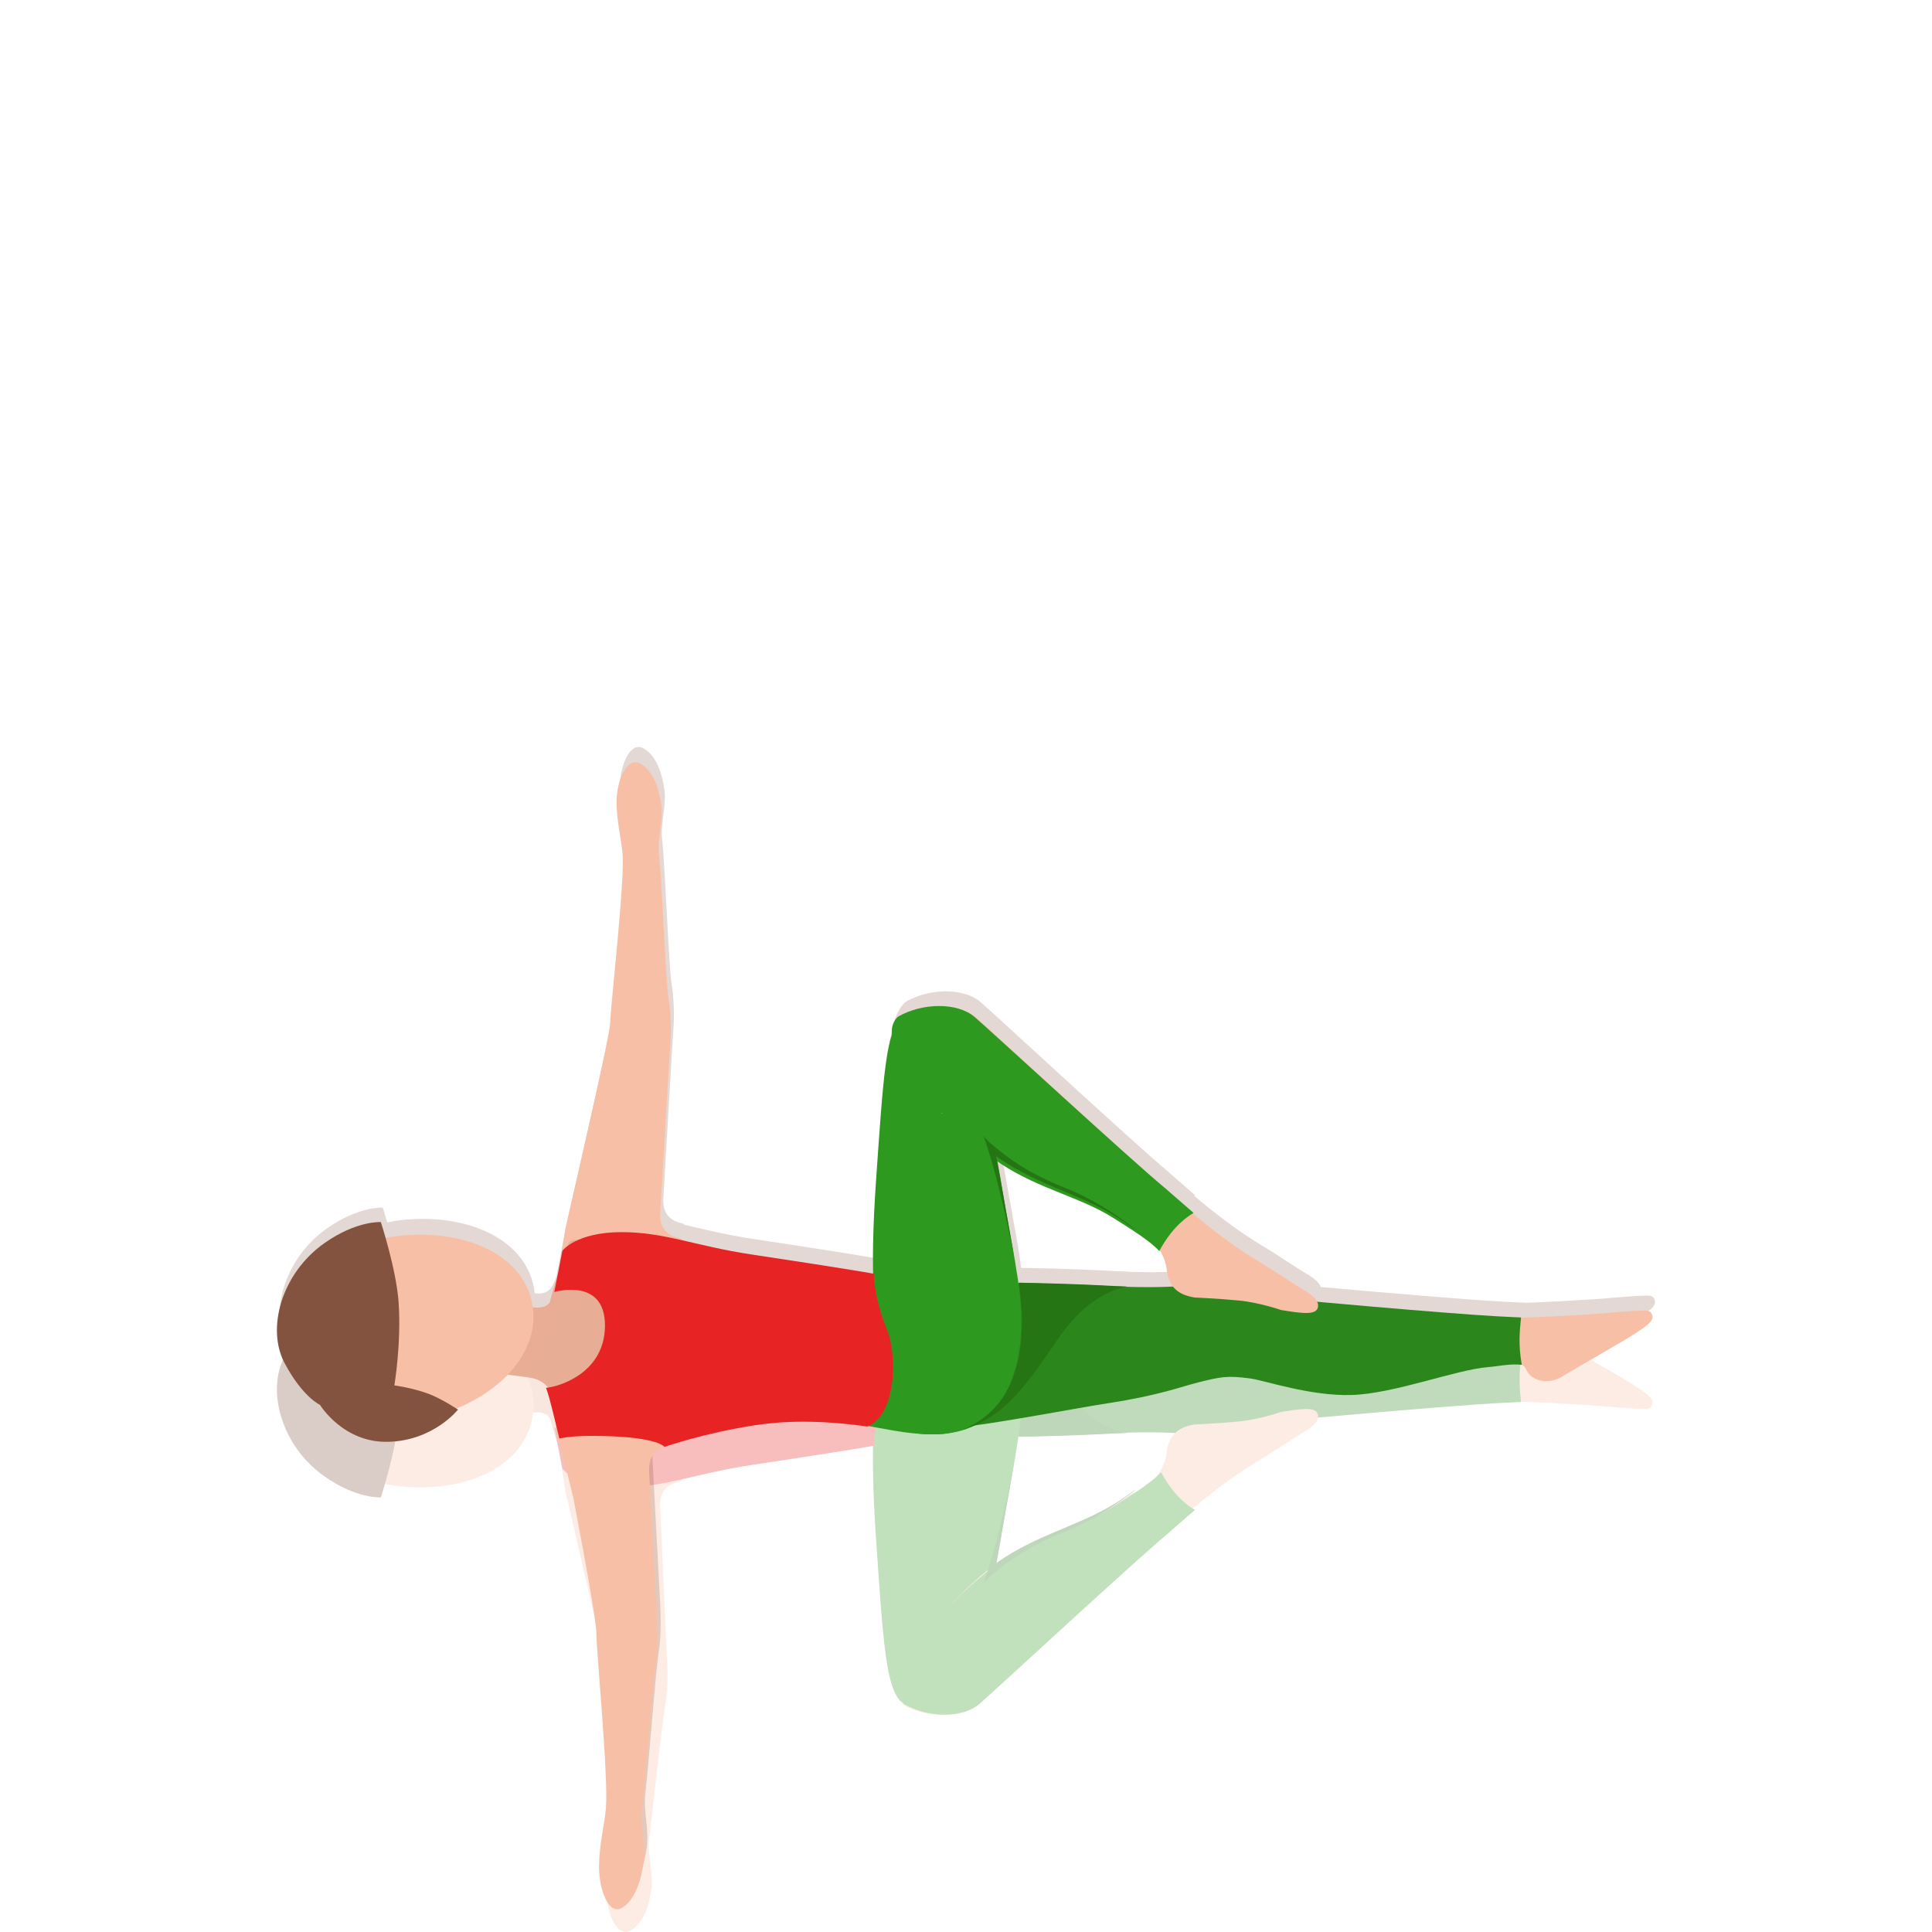 <svg width="300" height="300" viewBox="0 0 300 300" fill="none" xmlns="http://www.w3.org/2000/svg">
<g opacity="0.3">
<path d="M254.073 218.742C251.338 218.6 249.199 218.344 246.824 218.198C237.115 217.594 235.734 217.654 232.417 217.59C232.37 215.055 232.351 212.763 232.894 210.5C234.717 210.669 236.532 210.681 236.904 209.77C237.686 207.849 240.382 207.025 242.901 208.733L252.907 214.566C255.356 216.167 256.948 217.058 256.545 218.107C256.255 218.848 255.946 218.841 254.073 218.742Z" fill="#F7C0A6"/>
<path d="M236.189 217.7C236.189 217.7 233.818 217.802 232.517 217.876C224.267 218.337 200.973 220.415 196.508 220.892C192.899 221.275 191.102 222.474 188.547 222.755C185.988 223.033 182.707 221.986 171.386 222.615C167.992 222.802 158.296 223.15 151.827 223.099C149.956 223.083 147.632 222.575 146.464 223.142C145.624 223.548 145.546 223.857 145.148 224.283C142.78 226.841 142.046 228.205 142.046 228.205C140.698 225.685 138.565 221.829 137.464 220.017C137.464 220.017 133.21 213.466 128.131 210.028C128.131 210.028 135.487 197.293 147.655 199.922C148.601 200.126 149.499 200.442 150.366 200.805C156.796 201.618 167.379 203.669 172.031 204.38C180.019 205.606 183.426 206.962 185.981 207.595C189.488 208.47 190.504 208.739 194.317 208.196C196.395 207.899 203.516 205.469 209.856 205.657C216.485 205.848 226.064 209.595 231.099 209.993C232.763 210.126 234.505 210.556 236.302 210.345C235.747 213.489 235.97 215.567 236.189 217.7Z" fill="#2B871B"/>
<path d="M120.163 202.189C126.603 202.502 132.91 201.181 138.355 200.205C148.465 198.399 153.487 200.379 156.5 206.604C158.772 211.304 132.346 224.431 132.346 224.431C130.07 224.948 128.734 225.063 126.693 225.447C104.956 229.506 108.682 201.628 120.163 202.189Z" fill="#2E991F"/>
<path d="M150.129 200.666C155.249 203.099 158.359 207.954 158.581 216.372C158.737 222.269 156.933 229.522 155.678 237.33C154.595 244.068 154.15 245.118 153.808 246.919C153.554 248.247 145.157 264.547 139.954 264.295C137.566 261.874 137.188 255.615 136.042 239.131C134.943 223.334 135.937 218.538 136.607 208.639C137.079 201.723 143.31 197.422 150.129 200.666Z" fill="#2E991F"/>
<path d="M176.05 231.736C174.98 232.452 173.835 233.168 172.748 233.865C167.749 237.067 161.531 238.284 155.78 242.08C151.341 245.012 148.347 248.464 146.899 250.112C144.364 247.227 137.819 263.4 140.462 264.852C143.819 266.695 149.052 266.856 151.676 264.574C154.304 262.288 175.486 242.648 180.481 238.503C180.481 238.503 181.575 237.548 183.191 236.135C181.182 234.213 178.511 233.09 176.05 231.736Z" fill="#F7C0A6"/>
<path d="M198.951 219.245C198.951 219.245 195.491 220.429 192.41 220.723C189.325 221.021 185.494 221.193 185.494 221.193C182.499 221.679 181.439 223.216 181.157 225.606C180.989 227.049 179.977 229.749 177.725 230.58C179.812 232.473 181.611 233.708 183.128 236.051C190.225 229.784 194.568 227.335 196.344 226.253C198.463 224.96 199.808 223.96 202.74 222.189C204.413 221.178 204.879 220.28 204.589 219.512C204.179 218.422 201.946 218.763 198.951 219.245Z" fill="#F7C0A6"/>
<path d="M152.116 264.56C149.473 266.856 144.157 266.762 140.484 264.667C140.045 264.415 139.441 263.457 139.457 262.402C139.523 257.609 145.043 247.443 147.133 249.818C148.587 248.16 151.778 244.875 156.248 241.925C162.038 238.105 168.299 236.88 173.332 233.658C175.928 231.992 178.829 230.224 180.299 228.597C181.075 230.09 182.788 232.835 185.536 234.462C183.035 236.655 181.118 238.329 181.118 238.329C176.088 242.5 154.762 262.264 152.116 264.56Z" fill="#2E991F"/>
<path d="M121.679 203.106C127.928 203.41 134.929 202.794 140.213 201.857C150.029 200.115 153.974 201.363 156.894 207.361C159.098 211.885 133.45 224.534 133.45 224.534C131.242 225.031 129.521 224.696 127.543 225.063C106.443 228.975 110.535 202.568 121.679 203.106Z" fill="#2E991F"/>
<path d="M157.603 240.869C156.557 241.464 155.585 242.094 154.682 242.724C154.939 241.602 158.047 223.978 158.525 221.143C155.775 237.782 152.733 245.859 152.733 245.859C153.118 245.383 153.655 244.859 154.32 244.315C156.72 242.342 159.677 240.098 165.309 237.857C170.626 235.742 174.555 232.721 176.554 231.193C175.769 231.63 175.216 232.103 174.481 232.599C168.837 236.407 163.597 237.467 157.603 240.869Z" fill="#257514"/>
<path d="M87.155 227.269C87.406 228.91 87.656 230.92 87.856 231.804C89.672 239.775 94.459 259.784 94.49 261.724C94.538 264.272 95.502 281.4 95.133 285.798C94.945 288.032 94.204 290.745 94.208 293.91C94.212 297.075 95.792 300.954 97.894 299.788C99.991 298.622 100.823 295.704 101.152 293.333C101.485 290.965 100.517 288.044 100.787 285.684C101.246 281.687 102.869 267.272 103.281 264.861C103.642 262.765 103.732 259.745 103.602 258.143C103.477 256.541 102.528 234.069 102.528 234.069C102.411 232.687 102.716 230.634 105.445 230.076C108.174 229.515 97.035 222.416 94.247 222.722C89.962 223.185 86.802 224.983 87.155 227.269Z" fill="#F7C0A6"/>
<path d="M99.758 197.882C98.682 197.898 98.328 196.909 98.018 195.736C97.897 195.293 88.143 189.032 85.719 204.092C85.315 206.583 84.049 212.248 84.484 215.574C85.07 220.047 86.962 225.668 88.283 229.238C88.683 230.317 92.393 229.422 102.271 229.485C110.646 229.544 108.129 197.737 99.758 197.882Z" fill="#E8AD95"/>
<path d="M85.754 205.169C86.022 202.959 94.134 208.563 94.547 211.536C94.547 211.536 87.215 225.555 86.662 223.239C85.809 219.668 84.867 219.283 83.548 219.239C82.228 219.196 74.17 220.392 74.17 220.392C71.198 220.805 68.457 218.732 68.044 215.755C67.632 212.778 69.702 210.034 72.674 209.621C72.674 209.621 81.309 208.512 82.37 208.346C83.434 208.181 85.495 207.379 85.754 205.169Z" fill="#E8AD95"/>
<path d="M78.536 208.989C78.556 208.985 78.575 208.985 78.595 208.981C79.219 209.49 86.726 215.746 87.518 222.953C86.999 223.516 86.632 223.691 86.523 223.244C85.676 219.72 84.739 219.34 83.427 219.297C82.838 219.278 80.902 219.507 78.946 219.763L78.536 208.989Z" fill="#E8AD95"/>
<path d="M67.365 202.756C77.118 205.378 84.151 212.593 82.623 220.326C81.096 228.06 71.885 231.885 61.833 230.757C52.543 229.711 46.182 222.654 47.996 213.465C50.069 202.968 58.338 200.33 67.365 202.756Z" fill="#F7C0A6"/>
<path d="M103.174 197.604C103.174 197.604 102.275 199.117 93.49 199.297C89.739 199.375 88.164 199.164 86.847 198.921C86.741 199.297 85.37 205.38 84.784 206.779C87.003 206.975 93.885 209.166 93.94 216.386C93.994 224.017 86.081 221.658 86.081 221.658C86.081 221.658 87.054 226.671 87.312 228.023C87.335 228.137 89.582 230.951 96.531 230.951C103.205 230.951 107.992 228.799 116.609 227.498C133.331 224.978 135.695 224.488 135.695 224.488C135.695 224.488 135.613 221.027 137.755 215.735C139.345 211.804 139.193 202.621 134.699 200.771C127.043 201.841 121.588 201.633 117.207 200.971C109.415 199.775 103.174 197.604 103.174 197.604Z" fill="#E82323"/>
<path d="M49.691 204.126C49.691 204.126 46.969 205.348 44.164 210.664C41.359 215.985 43.7 224.531 50.359 229.235C55.364 232.768 59.135 232.516 59.135 232.516C59.135 232.516 61.539 225.184 61.897 220.032C62.337 213.678 61.237 207.155 61.237 207.155C61.237 207.155 64.097 206.782 66.638 205.811C68.669 205.033 71.117 203.395 71.117 203.395C71.117 203.395 67.337 198.581 60.31 198.393C53.282 198.2 49.691 204.126 49.691 204.126Z" fill="#845340"/>
<path d="M164.816 215.114C160.9 209.665 157.155 202.979 150.681 200.681C150.607 200.673 150.529 200.661 150.454 200.649C150.235 200.559 150.012 200.48 149.788 200.397C149.73 200.381 149.667 200.365 149.608 200.35C149.804 200.429 149.996 200.496 150.192 200.59C155.338 203.03 158.464 207.899 158.687 216.34C158.742 218.433 158.542 220.704 158.217 223.104C163.563 223.01 169.12 222.797 171.529 222.663C172.782 222.592 173.926 222.545 174.991 222.513C172.888 222.107 168.764 220.609 164.816 215.114Z" fill="#257514"/>
</g>
<path opacity="0.2" d="M97.075 293.895C99.188 292.655 100.062 289.474 100.433 286.888C100.804 284.303 99.894 281.09 100.203 278.512C100.73 274.146 101.847 259.026 102.304 256.398C102.699 254.106 102.589 250.293 102.488 248.536C102.386 246.782 101.304 226.291 101.304 226.291C101.222 224.954 101.543 223.082 103.499 222.274C103.562 222.255 103.741 222.192 104.054 222.09C104.151 222.062 104.253 222.035 104.358 222.011C104.468 221.988 104.546 221.952 104.616 221.909C106.764 221.235 111.693 219.806 117.488 218.924C121.866 218.257 127.318 218.049 134.969 219.124C134.992 219.116 135.008 219.1 135.031 219.089C136.316 219.316 137.573 219.548 138.784 219.763C139.971 219.975 141.08 220.128 142.131 220.234C143.556 220.501 145.08 220.568 146.7 220.367C147.071 220.34 147.446 220.285 147.825 220.211C149.192 220.014 150.41 219.669 151.484 219.159C157.952 218.296 167.992 216.35 172.491 215.656C180.478 214.424 183.883 213.063 186.437 212.423C189.944 211.548 190.96 211.274 194.771 211.819C196.849 212.117 203.968 214.557 210.307 214.369C216.934 214.177 226.51 210.414 231.544 210.01C233.208 209.877 234.95 209.445 236.746 209.657C236.742 209.642 236.742 209.626 236.738 209.61C237.019 209.736 237.226 209.908 237.324 210.152C238.105 212.066 240.796 212.882 243.311 211.183L253.305 205.381C255.75 203.788 257.343 202.902 256.937 201.858C256.648 201.121 256.335 201.128 254.469 201.223C251.739 201.364 249.603 201.619 247.232 201.764C241.491 202.121 238.671 202.243 236.637 202.298C236.637 202.29 236.637 202.282 236.641 202.27C236.641 202.27 234.27 202.172 232.97 202.094C227.178 201.768 213.978 200.642 205.081 199.838C204.89 199.281 204.32 198.669 203.234 198.013C200.305 196.244 198.962 195.24 196.845 193.945C195.228 192.953 191.471 190.818 185.449 185.699C185.496 185.671 185.535 185.636 185.582 185.608C183.09 183.423 181.181 181.756 181.181 181.756C176.174 177.601 154.925 157.915 152.293 155.624C150.723 154.259 148.204 153.749 145.654 153.996C145.548 154.004 145.443 154.012 145.337 154.027C145.247 154.039 145.162 154.055 145.072 154.066C144.88 154.094 144.689 154.121 144.498 154.157C144.474 154.161 144.451 154.165 144.427 154.172C143.654 154.318 142.904 154.533 142.201 154.812C142.131 154.839 142.065 154.871 141.994 154.898C141.861 154.953 141.725 155.012 141.596 155.071C141.291 155.208 140.991 155.357 140.705 155.522C140.592 155.585 140.467 155.698 140.346 155.848C137.983 158.292 137.605 164.553 136.46 180.924C136 187.531 135.906 192.207 136.003 196.142C135.968 195.656 135.972 195.385 135.972 195.385C135.972 195.385 133.609 194.895 116.898 192.372C112.661 191.732 109.353 190.885 106.291 190.191C106.233 190.085 106.116 190.006 105.917 189.963C103.198 189.406 102.898 187.35 103.011 185.973C103.011 185.973 104.464 160.959 104.593 159.359C104.722 157.758 104.628 154.741 104.272 152.646C103.858 150.237 103.261 134.298 102.808 130.304C102.538 127.946 103.503 125.027 103.171 122.662C102.843 120.292 102.015 117.377 99.926 116.212C97.832 115.047 96.259 118.923 96.255 122.085C96.251 125.243 96.989 127.958 97.176 130.19C97.543 134.58 95.306 154 95.259 156.546C95.228 158.488 90.205 180.269 88.397 188.233C88.245 188.904 88.061 190.23 87.874 191.548C87.71 191.713 87.632 191.823 87.624 191.846C87.386 193.09 86.542 197.433 86.413 198.115C86.386 198.206 86.362 198.296 86.335 198.386C85.597 200.532 84.769 200.815 83.672 200.85C83.594 200.854 83.488 200.85 83.371 200.846C83.316 200.842 83.25 200.838 83.187 200.834C83.133 200.83 83.078 200.826 83.016 200.822C82.98 200.505 82.953 200.187 82.894 199.869C81.375 192.152 72.213 188.335 62.216 189.461C61.501 189.543 60.81 189.669 60.13 189.822C59.732 188.429 59.435 187.515 59.435 187.515C59.435 187.515 55.686 187.264 50.706 190.791C44.087 195.483 41.763 204.02 44.548 209.332C47.332 214.644 50.039 215.86 50.039 215.86C50.039 215.86 53.608 221.776 60.599 221.588C67.585 221.395 71.342 216.593 71.342 216.593C71.342 216.593 71.19 216.491 70.932 216.327C74.041 215.079 76.736 213.341 78.802 211.278C78.813 211.278 78.821 211.281 78.833 211.281C78.845 211.274 78.872 211.25 78.888 211.238C80.59 211.462 82.094 211.662 82.5 211.725C83.207 211.835 84.343 212.239 85.109 213.145C85.574 214.291 86.515 218.276 86.944 220.085C86.944 220.089 86.944 220.089 86.944 220.093C86.948 220.105 86.952 220.12 86.956 220.132C87.061 220.587 87.14 220.901 87.159 220.976C87.163 220.976 87.163 220.976 87.167 220.976C87.827 223.588 89.362 229.461 89.522 230.309C91.189 239.057 93.115 249.348 93.111 251.474C93.115 254.263 95.021 273.75 94.575 278.556C94.349 281 93.564 283.954 93.513 287.414C93.459 290.866 94.966 295.139 97.075 293.895ZM181.677 194.592C181.813 195.758 182.141 196.715 182.778 197.452C180.892 197.543 178.451 197.59 175.213 197.488C175.256 197.48 175.299 197.468 175.338 197.46C174.272 197.429 173.136 197.382 171.886 197.311C169.492 197.178 163.981 196.966 158.666 196.872C158.572 196.338 158.483 195.809 158.389 195.299C158.49 195.875 158.584 196.401 158.666 196.872C158.651 196.872 158.631 196.872 158.615 196.872C158.615 196.884 158.619 196.891 158.619 196.903C158.604 196.903 158.592 196.903 158.58 196.903C158.42 195.734 158.233 194.538 158.022 193.31C158.147 193.953 158.268 194.62 158.393 195.299C157.741 191.603 156.749 186.036 156.03 182.062C155.686 179.971 155.409 178.464 155.183 177.331C155.23 177.366 155.284 177.397 155.331 177.429C155.686 177.68 156.034 177.927 156.405 178.174C159.643 180.312 163.032 181.634 166.266 182.949C168.445 183.859 170.593 184.781 172.78 186.016C172.995 186.146 173.214 186.272 173.425 186.409C174.046 186.805 174.682 187.209 175.315 187.617C175.428 187.688 175.533 187.762 175.647 187.833C176.1 188.159 176.529 188.468 177.053 188.767C178.388 189.677 179.583 190.583 180.364 191.45C180.376 191.426 180.396 191.395 180.407 191.368C181.173 192.458 181.575 193.741 181.677 194.592Z" fill="#7A3D2A"/>
<path d="M254.073 203.533C251.338 203.675 249.199 203.931 246.824 204.077C237.115 204.681 235.734 204.622 232.417 204.685C232.37 207.221 232.351 209.513 232.894 211.777C234.717 211.607 236.532 211.595 236.904 212.506C237.686 214.431 240.382 215.251 242.901 213.544L252.907 207.71C255.356 206.109 256.948 205.217 256.545 204.168C256.255 203.431 255.946 203.439 254.073 203.533Z" fill="#F7C0A6"/>
<path d="M236.189 204.573C236.189 204.573 233.818 204.475 232.517 204.397C224.267 203.936 200.973 201.858 196.508 201.381C192.899 200.999 191.102 199.799 188.547 199.518C185.988 199.241 182.707 200.288 171.386 199.663C167.992 199.475 158.296 199.127 151.827 199.178C149.956 199.194 147.632 199.702 146.464 199.135C145.624 198.729 145.546 198.42 145.148 197.995C142.78 195.436 142.046 194.073 142.046 194.073C140.698 196.592 138.565 200.448 137.464 202.26C137.464 202.26 133.21 208.811 128.131 212.249C128.131 212.249 135.487 224.984 147.655 222.355C148.601 222.152 149.499 221.835 150.366 221.472C156.796 220.659 167.379 218.609 172.031 217.898C180.019 216.671 183.426 215.316 185.981 214.679C189.488 213.808 190.504 213.534 194.317 214.077C196.395 214.374 203.516 216.804 209.856 216.616C216.485 216.425 226.064 212.679 231.099 212.28C232.763 212.147 234.505 211.718 236.302 211.929C235.747 208.78 235.97 206.706 236.189 204.573Z" fill="#2B871B"/>
<path d="M120.163 220.088C126.603 219.776 132.91 221.096 138.355 222.072C148.465 223.878 153.487 221.898 156.5 215.673C158.772 210.973 132.346 197.847 132.346 197.847C130.07 197.329 128.734 197.214 126.693 196.831C104.956 192.771 108.682 220.645 120.163 220.088Z" fill="#2E991F"/>
<path d="M150.129 221.613C155.249 219.179 158.359 214.324 158.581 205.907C158.737 200.009 156.933 192.756 155.678 184.948C154.595 178.209 154.15 177.16 153.808 175.359C153.554 174.03 145.157 157.726 139.954 157.982C137.566 160.404 137.188 166.663 136.042 183.147C134.943 198.944 135.937 203.74 136.607 213.64C137.079 220.556 143.31 224.853 150.129 221.613Z" fill="#2E991F"/>
<path d="M176.05 190.934C174.98 190.218 173.835 189.502 172.748 188.801C167.749 185.6 161.531 184.383 155.78 180.587C151.341 177.655 148.347 174.204 146.899 172.556C144.364 175.44 137.819 159.266 140.462 157.818C143.819 155.974 149.052 155.814 151.676 158.095C154.304 160.377 175.486 180.019 180.481 184.164C180.481 184.164 181.575 185.118 183.191 186.531C181.182 188.457 178.511 189.58 176.05 190.934Z" fill="#F7C0A6"/>
<path d="M198.951 203.424C198.951 203.424 195.491 202.24 192.41 201.946C189.325 201.648 185.494 201.476 185.494 201.476C182.499 200.99 181.439 199.454 181.157 197.063C180.989 195.621 179.977 192.92 177.725 192.09C179.812 190.197 181.611 188.962 183.128 186.618C190.225 192.885 194.568 195.335 196.344 196.42C198.463 197.714 199.808 198.713 202.74 200.484C204.413 201.496 204.879 202.393 204.589 203.161C204.179 204.247 201.946 203.906 198.951 203.424Z" fill="#F7C0A6"/>
<path d="M151.353 157.931C148.666 155.611 143.26 155.706 139.524 157.823C139.077 158.078 138.463 159.045 138.479 160.112C138.547 164.955 144.161 175.226 146.285 172.827C147.765 174.502 151.01 177.821 155.555 180.802C161.443 184.662 167.81 185.9 172.929 189.155C175.568 190.838 178.519 192.625 180.014 194.269C180.803 192.76 182.545 189.987 185.34 188.343C182.796 186.126 180.847 184.435 180.847 184.435C175.732 180.221 154.044 160.251 151.353 157.931Z" fill="#2E991F"/>
<path d="M121.679 219.172C127.928 218.871 134.929 219.484 140.213 220.42C150.029 222.163 153.974 220.914 156.894 214.916C159.098 210.392 133.45 197.743 133.45 197.743C131.242 197.241 129.521 197.581 127.543 197.214C106.443 193.306 110.535 219.713 121.679 219.172Z" fill="#2E991F"/>
<path d="M157.603 181.408C156.557 180.813 155.585 180.183 154.682 179.553C154.939 180.675 158.047 198.295 158.525 201.134C155.775 184.495 152.733 176.418 152.733 176.418C153.118 176.895 153.655 177.418 154.32 177.962C156.72 179.935 159.677 182.18 165.309 184.42C170.626 186.535 174.555 189.556 176.554 191.084C175.769 190.647 175.216 190.174 174.481 189.678C168.837 185.87 163.597 184.81 157.603 181.408Z" fill="#257514"/>
<path d="M87.155 195.015C87.406 193.377 87.656 191.371 87.856 190.49C89.671 182.537 94.712 160.781 94.744 158.845C94.791 156.303 97.033 136.909 96.668 132.525C96.48 130.296 95.736 127.589 95.743 124.431C95.747 121.273 97.327 117.402 99.428 118.566C101.525 119.729 102.356 122.64 102.69 125.007C103.023 127.369 102.055 130.284 102.325 132.639C102.784 136.627 103.383 152.545 103.795 154.951C104.156 157.047 104.246 160.056 104.116 161.654C103.991 163.253 102.529 188.233 102.529 188.233C102.411 189.612 102.717 191.661 105.445 192.218C108.174 192.778 97.037 199.861 94.25 199.556C89.961 199.089 86.802 197.295 87.155 195.015Z" fill="#F7C0A6"/>
<path d="M99.758 224.395C98.682 224.38 98.328 225.368 98.018 226.541C97.897 226.985 88.143 233.245 85.719 218.186C85.315 215.695 84.049 210.03 84.484 206.704C85.07 202.232 86.962 196.61 88.283 193.041C88.683 191.958 92.393 192.856 102.271 192.794C110.646 192.735 108.129 224.541 99.758 224.395Z" fill="#E8AD95"/>
<path d="M85.754 217.108C86.022 219.318 94.134 213.715 94.547 210.742C94.547 210.742 87.215 196.723 86.662 199.039C85.809 202.609 84.867 202.995 83.548 203.038C82.228 203.081 74.17 201.886 74.17 201.886C71.198 201.473 68.457 203.545 68.044 206.522C67.632 209.499 69.702 212.244 72.674 212.657C72.674 212.657 81.309 213.766 82.37 213.931C83.434 214.096 85.495 214.898 85.754 217.108Z" fill="#E8AD95"/>
<path d="M86.464 222.417C86.889 224.175 88.848 231.671 89.035 232.636C90.698 241.388 92.619 251.682 92.615 253.809C92.619 256.599 94.516 276.092 94.076 280.896C93.85 283.341 93.067 286.296 93.016 289.757C92.965 293.219 94.469 297.493 96.576 296.249C98.684 295.009 99.556 291.826 99.927 289.239C100.297 286.653 99.389 283.439 99.701 280.861C100.226 276.493 101.341 261.368 101.796 258.738C102.19 256.446 102.081 252.632 101.979 250.873C101.878 249.119 100.799 228.621 100.799 228.621C100.71 227.106 101.126 224.905 103.845 224.34C106.564 223.771 96.565 216.542 93.787 216.836C89.522 217.283 85.611 218.881 86.464 222.417Z" fill="#F7C0A6"/>
<path opacity="0.4" d="M78.536 213.681C78.556 213.685 78.575 213.685 78.595 213.689C79.219 213.18 86.726 206.924 87.518 199.717C86.999 199.154 86.632 198.979 86.523 199.426C85.676 202.95 84.739 203.33 83.427 203.373C82.838 203.392 80.902 203.163 78.946 202.907L78.536 213.681Z" fill="#E8AD95"/>
<path d="M67.365 219.914C77.118 217.292 84.151 210.077 82.623 202.344C81.096 194.61 71.885 190.785 61.833 191.913C52.543 192.959 46.182 200.016 47.996 209.204C50.069 219.702 58.338 222.34 67.365 219.914Z" fill="#F7C0A6"/>
<path d="M103.174 224.674C103.174 224.674 102.275 223.161 93.49 222.981C89.739 222.902 88.164 223.114 86.847 223.357C86.741 222.981 85.37 216.897 84.784 215.501C87.003 215.305 93.885 213.114 93.94 205.893C93.994 198.261 86.081 200.621 86.081 200.621C86.081 200.621 87.054 195.607 87.312 194.255C87.335 194.141 89.582 191.326 96.531 191.326C103.205 191.326 107.992 193.478 116.609 194.78C133.331 197.3 135.695 197.79 135.695 197.79C135.695 197.79 135.613 201.252 137.755 206.544C139.345 210.476 139.193 219.66 134.699 221.511C127.043 220.44 121.588 220.644 117.207 221.311C109.415 222.498 103.174 224.674 103.174 224.674Z" fill="#E82323"/>
<path d="M49.691 218.151C49.691 218.151 46.969 216.929 44.164 211.613C41.359 206.292 43.7 197.745 50.359 193.042C55.364 189.509 59.135 189.761 59.135 189.761C59.135 189.761 61.539 197.093 61.897 202.245C62.337 208.599 61.237 215.122 61.237 215.122C61.237 215.122 64.097 215.495 66.638 216.466C68.669 217.244 71.117 218.882 71.117 218.882C71.117 218.882 67.337 223.696 60.31 223.884C53.282 224.077 49.691 218.151 49.691 218.151Z" fill="#845340"/>
<path d="M164.816 207.164C160.9 212.612 157.155 219.298 150.681 221.596C150.607 221.608 150.529 221.616 150.454 221.628C150.235 221.718 150.012 221.797 149.788 221.88C149.73 221.896 149.667 221.912 149.608 221.927C149.804 221.849 149.996 221.781 150.192 221.687C155.338 219.247 158.464 214.378 158.687 205.938C158.742 203.844 158.542 201.573 158.217 199.173C163.563 199.267 169.12 199.48 171.529 199.614C172.782 199.685 173.926 199.732 174.991 199.764C172.888 200.174 168.764 201.668 164.816 207.164Z" fill="#257514"/>
</svg>
